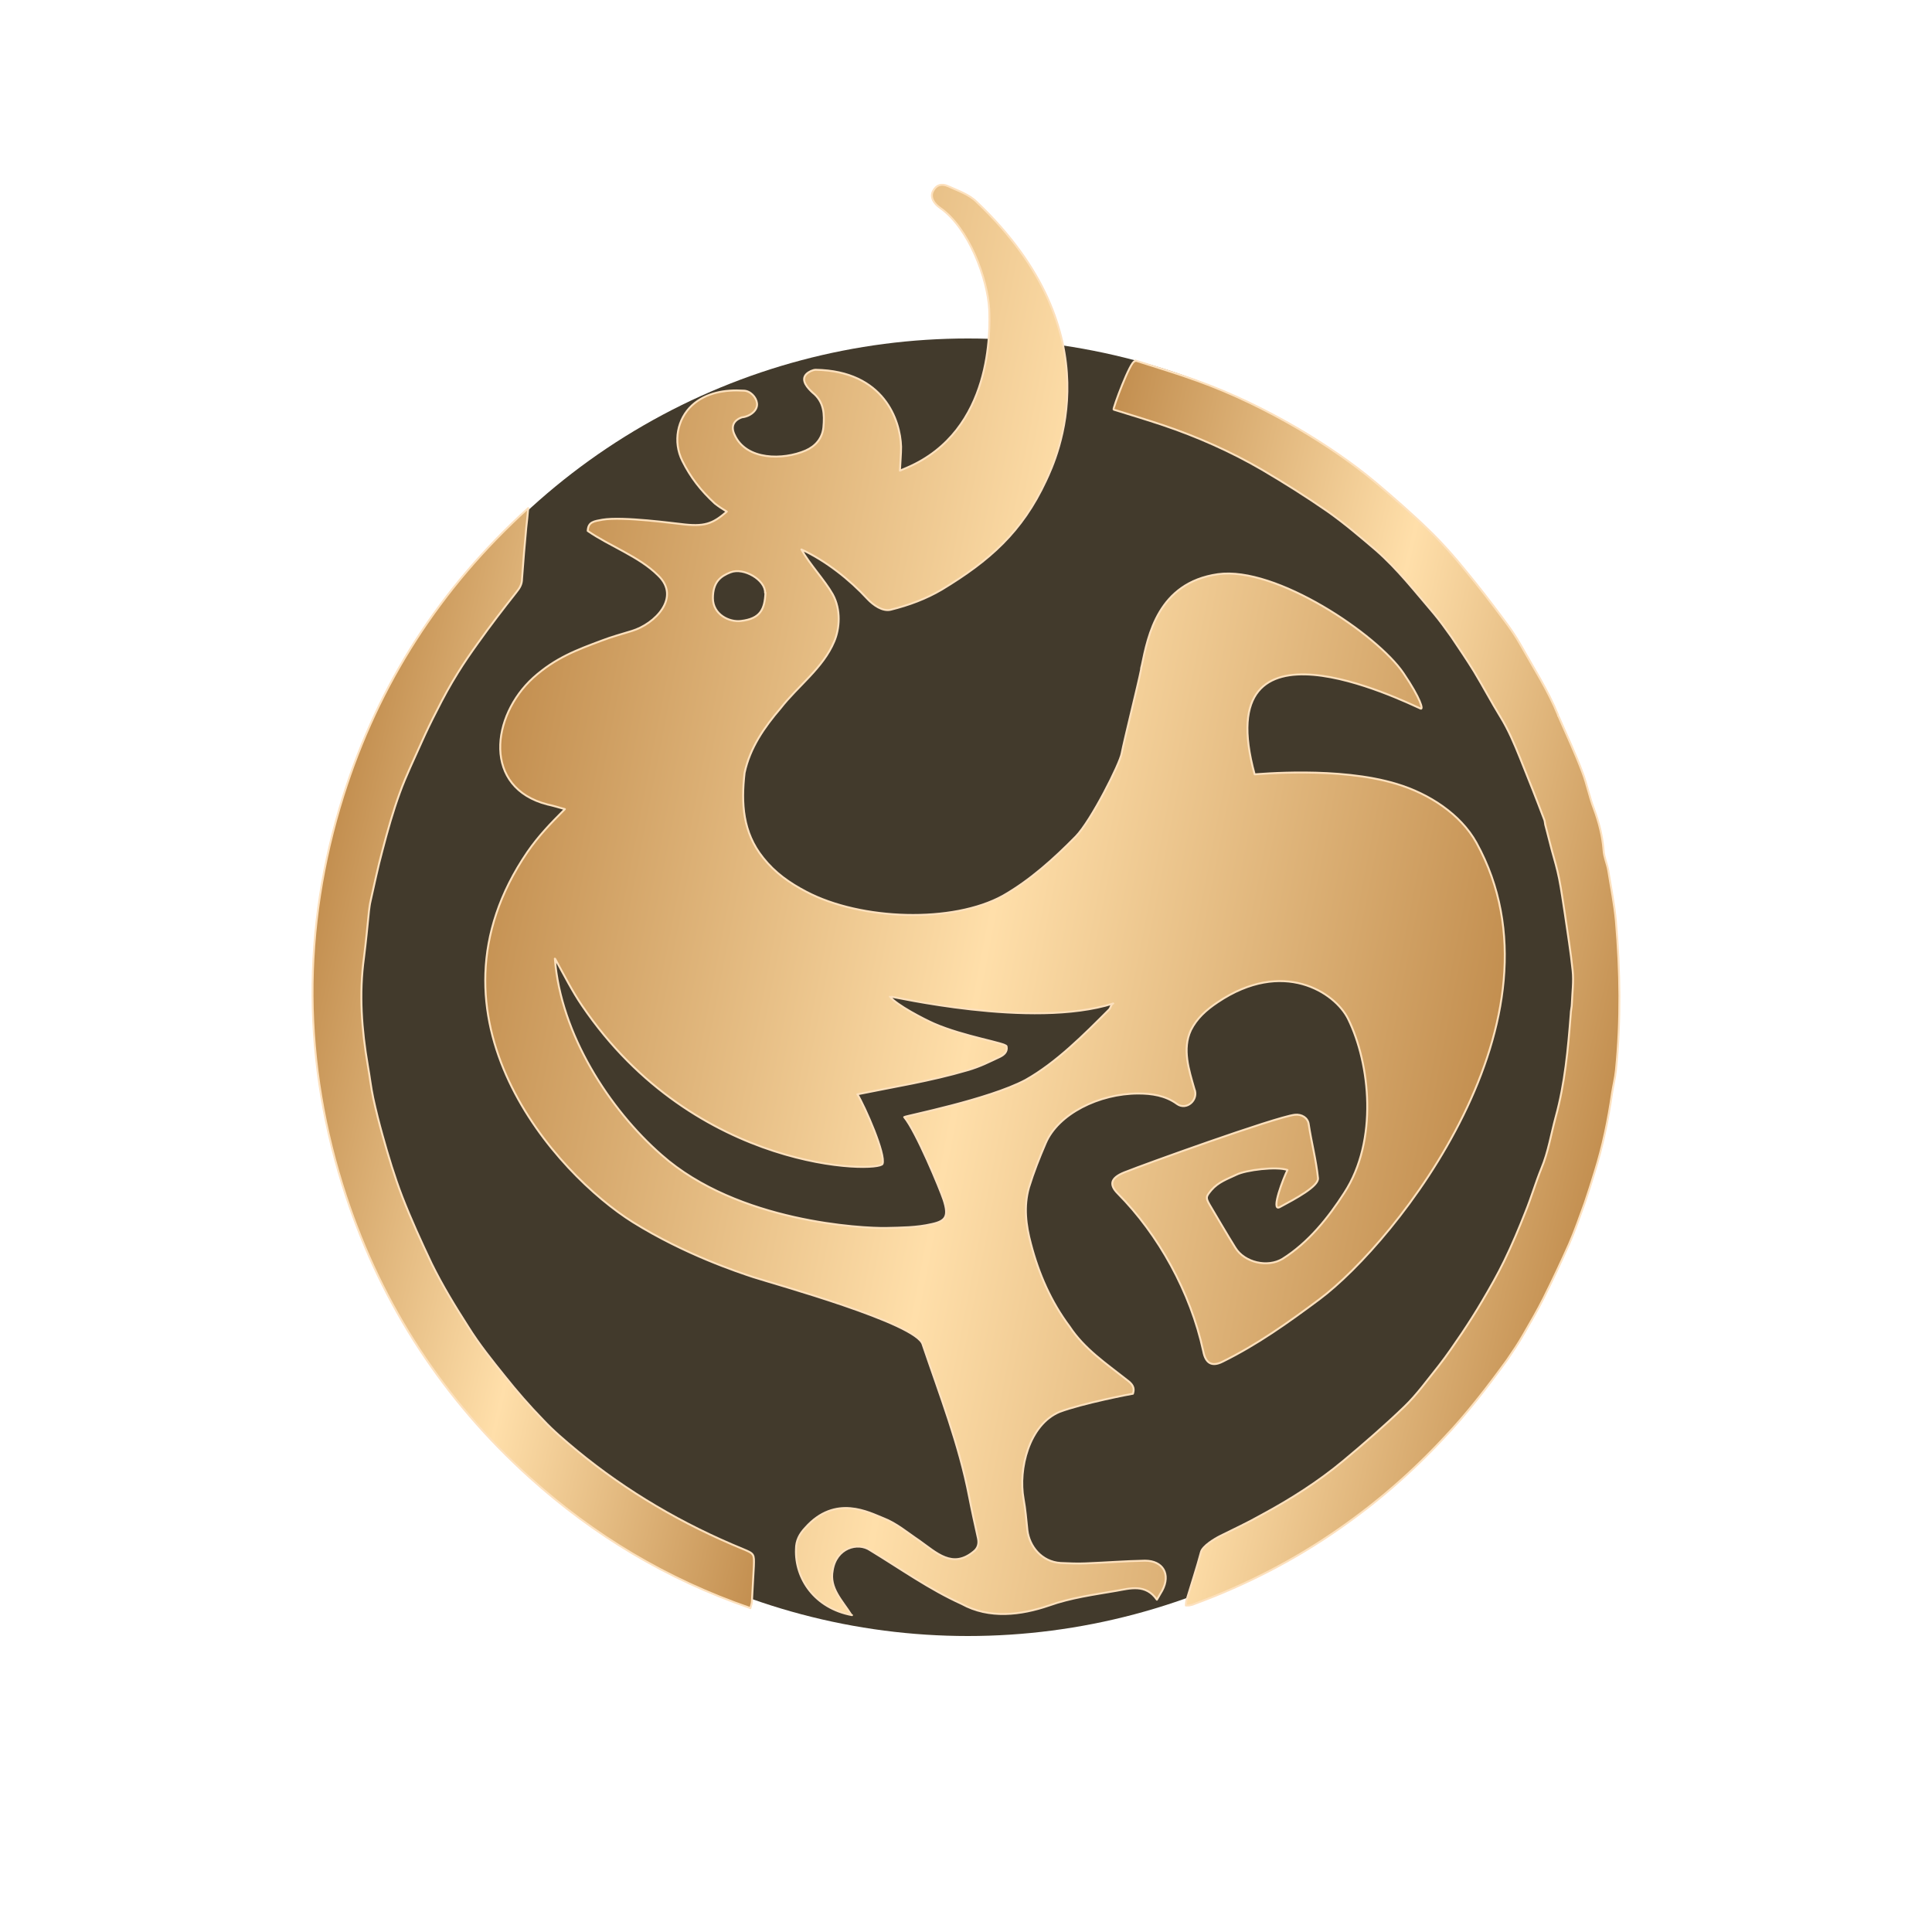 <?xml version="1.0" encoding="UTF-8"?> <svg xmlns="http://www.w3.org/2000/svg" xmlns:xlink="http://www.w3.org/1999/xlink" id="b52d0320-ccdf-4a07-8b0e-e8b74372c2a5" version="1.1" viewBox="0 0 500 500"><defs><style> .st0 { fill: url(#_Безымянный_градиент); } .st0, .st1, .st2 { stroke: #fde1be; stroke-linecap: round; stroke-linejoin: round; stroke-width: .5px; } .st3 { fill: #423a2c; isolation: isolate; } .st1 { fill: url(#_Безымянный_градиент_3); } .st2 { fill: url(#_Безымянный_градиент_2); } </style><linearGradient id="_Безымянный_градиент" data-name="Безымянный градиент" x1="155.8" y1="-40.6" x2="422.8" y2="-40.6" gradientTransform="translate(-19.8 143.4) rotate(10.9) scale(1 -1)" gradientUnits="userSpaceOnUse"><stop offset="0" stop-color="#c38f50"></stop><stop offset=".5" stop-color="#ffdfaa"></stop><stop offset="1" stop-color="#c38f50"></stop></linearGradient><linearGradient id="_Безымянный_градиент_2" data-name="Безымянный градиент 2" x1="322.2" y1="-175.3" x2="488.1" y2="-175.3" gradientTransform="translate(-18.3 1.3) rotate(12.9) scale(1 -1)" gradientUnits="userSpaceOnUse"><stop offset="0" stop-color="#c38f50"></stop><stop offset=".5" stop-color="#ffdfaa"></stop><stop offset="1" stop-color="#c38f50"></stop></linearGradient><linearGradient id="_Безымянный_градиент_3" data-name="Безымянный градиент 3" x1="149.8" y1="-224.4" x2="300" y2="-224.4" gradientTransform="translate(-18.3 1.3) rotate(12.9) scale(1 -1)" gradientUnits="userSpaceOnUse"><stop offset="0" stop-color="#c38f50"></stop><stop offset=".5" stop-color="#ffdfaa"></stop><stop offset="1" stop-color="#c38f50"></stop></linearGradient></defs><circle class="st3" cx="250.5" cy="255.5" r="167.9"></circle><g><path class="st0" d="M220.5,418c-9.7-1.8-14.8-9.5-14.5-17.1,0-2.2.9-3.9,2.4-5.5,7.8-8.8,16.6-3.9,20.2-2.5,3.4,1.3,6.3,3.8,9.3,5.8,4.5,3.2,8.6,7.3,14,2.9,1.2-.9,1.5-2.1,1.2-3.5-.8-3.6-1.6-7.2-2.3-10.8-2.6-13.5-7.6-26.3-12-39.3-1.3-5.5-38.7-15.8-43.9-17.5-3.9-1.3-17.6-5.8-31.1-14.2-19.8-12.4-56.6-52.9-27.3-95.8,2.9-4.2,6-7.4,9.7-11.1-1.8-.5-3.1-.9-4.5-1.2-16.8-4.3-14.6-22.9-3.7-32.8,5.8-5.2,11.3-7.2,17.7-9.6,2.6-1,5.2-1.7,7.8-2.5,6-1.8,12.8-8.7,6.8-14.4-4.9-4.9-12.6-7.6-18.2-11.5.1-2.4,1.7-2.5,3.8-2.9,5.3-.9,18.9,1,20.2,1.1,6.2.8,8.3,0,12-3.2-1-.6-2.1-1.3-3.1-2.1-3.7-3.4-6.3-6.8-8.4-11-2.5-5-1.3-10.9,2.5-14.4,3.6-3.3,8.6-4.1,13.3-3.8,1.8,0,3.3,1.7,3.5,3.2.3,1.9-1.8,3.5-3.9,3.7-2.2.8-2.9,2.4-1.9,4.5,3,6.7,12.6,6.6,18.4,4.1,2.5-1.1,4.3-3.1,4.6-6,.3-3.4.2-6.6-2.8-9-1.2-1.1-3.2-3.2-1.6-4.8.6-.6,1.7-1.1,2.4-1.1,17.7.3,21.9,13.1,22.1,19.9,0,2-.2,3.9-.3,6.2.8-.3,1.4-.6,1.9-.8,22.3-9.6,21.4-35.9,21.2-41-.4-7.7-5.2-21-12.7-26.2-1.6-1.1-2.7-2.8-1.8-4.4.8-1.5,2.1-2,3.9-1.2,2.6,1.2,5.4,2.1,7.4,4.1,35.9,34.1,20.6,66.3,17.9,72.1-6.2,13.3-14.6,20.7-27,28.2-4.1,2.4-8.4,4-13.2,5.2-2.1.5-4.5-1.2-6-2.8-4.6-5-10.8-9.9-17.1-12.8,2.1,3.8,6,7.9,8.1,11.6,2.2,4,1.8,8.9.4,12.2-2.9,6.9-9.4,11.5-13.9,17.3-4.2,4.9-7.9,10.2-9.3,16.7-.9,7.9-.5,15.4,4.8,22,3.1,3.9,6.8,6.5,11.2,8.8,14.1,7.4,37.9,8.2,50.9,1,7-4,13.2-9.6,18.8-15.3,4-4.1,11.5-19,11.9-21.6.6-3.2,4.2-17.6,5-21.6,0-.4.1-.7.2-1.1,1.6-7.7,4.2-21.4,19.7-23.6,15-2.1,41.2,15.6,48,25.6,4.6,6.8,5.1,9.4,4.5,9.2-4.6-2-55.1-27-43,17,.7,0,21.8-2.1,36.8,2.5,8.3,2.5,16.5,7.8,20.6,15.2,25.1,45.5-20.6,103.2-40.7,118.2-8.2,6.1-15.9,11.6-25,16.1-2.8,1.4-4.4.4-5-2.7-3.3-15.3-11.6-30.2-22.1-40.8-2.5-2.5-1.8-4.3,2.5-5.8,3.4-1.4,38.2-14,43.3-14.6,1.8-.2,3.4.8,3.6,2.5.7,4.6,1.9,9.1,2.4,13.9.2,2.1-5.8,5.3-9.9,7.5-2.5,1.3,1.1-7.9,2-9.6-2.8-1-10.8,0-13.2,1.2-2.3,1.1-4.7,1.9-6.5,4-1.4,1.7-1.5,1.9-.5,3.7,2.2,3.7,4.4,7.5,6.7,11.2,2.4,3.9,8.4,5.2,12.2,2.9,6.7-4.2,11.9-10.7,16-17.1,8.8-13.5,6.7-33.4,1-45-3.4-6.9-16.9-15.7-33.8-4.3-3,2-5.4,4.2-6.9,7.2-2.3,4.9-.5,10.3.9,15.2,1.2,2.8-2,5.7-4.5,3.9-3-2.2-6.6-2.7-10-2.7-10.2,0-20.8,5.3-24,12.9-1.6,3.7-3.1,7.5-4.3,11.4-1.4,4.9-.8,9.8.5,14.6,2,7.7,5.2,15,10,21.4,3.8,5.8,9.5,9.6,14.8,13.8,1.2.9,2.2,1.8,1.6,3.6-.3,0-13.2,2.5-19,4.7-7.9,3.3-10.7,14.8-9.3,22.5.5,2.7.7,5.4,1,8.2.5,4,3.6,8.1,8.6,8.4,2.2.1,4.3.2,6.5.1,5.1-.2,10.2-.6,15.3-.7,4.7,0,6.7,3.5,4.5,7.7-.4.7-.8,1.4-1.4,2.4-2.9-4.2-7-2.9-10.5-2.3-5.8,1-11.8,1.8-17.4,3.8-7.3,2.5-15.5,3.5-22.6-.4-8.4-3.8-15.8-9.1-23.7-13.9-3.2-2.2-8.8-.6-9.7,5.2-.9,4.6,2.4,7.7,4.8,11.5h0ZM143.6,248.1c1.5,19.5,14.1,39,27.6,50.8,19.8,17.5,52.2,19,58.1,18.9,4-.1,7.9-.1,11.8-1,3.7-.8,4.5-2,3.1-6.3-.9-2.7-7.1-17.7-10.2-21.4.3-.3,21.8-4.5,31.4-9.6,8-4.5,15.1-11.7,21.6-18.2.5-.5.5-1.4,1.1-1.6-21.2,6.7-57.6-2-57.8-1.8,1.7,2.2,8.9,5.9,11.4,7,7.8,3.4,18.6,5,18.8,5.9.3,1.4-.7,2.2-1.7,2.7-2.6,1.2-5,2.5-8.5,3.5-9.6,2.8-18.6,4.2-28.4,6.2,2,3.3,7.4,15.6,6.5,18-.9,2.3-48.3,2.5-77.8-41-2.4-3.5-4.7-8-6.9-12h0ZM198,153.4c.1-3.3-5.5-6.6-8.9-5.3-2.6,1-4.6,2.5-4.6,6.7s4.2,6.3,7.3,5.9c5-.6,6.1-3,6.3-7.3Z"></path><path class="st2" d="M293.8,93.3c5.3,1.7,10.7,3.3,15.9,5.2,9.2,3.3,18,7.6,26.4,12.5,7.1,4.2,13.9,8.8,20.2,14.1,4.7,4,9.3,8,13.7,12.3,3.3,3.2,6.4,6.7,9.3,10.3,3.4,4.1,6.7,8.4,9.9,12.7,1.6,2.1,3.1,4.3,4.4,6.6,3.3,5.9,7,11.6,9.6,18,0,.2.1.4.2.5,2.1,4.8,4.3,9.5,6.1,14.3,1.2,3.1,1.8,6.4,3,9.5,1.3,3.5,2.2,7,2.5,10.7.1,1.8.9,3.5,1.2,5.2.7,4.4,1.6,8.8,2,13.2,1.1,12.9,1.3,25.7,0,38.6-.2,2-.7,3.9-1,5.9-1,6.9-2.4,13.7-4.5,20.4-.8,2.7-1.7,5.4-2.6,8.1-1.3,3.5-2.5,7.1-4,10.5-2.1,4.7-4.3,9.4-6.6,14-1.6,3.2-3.4,6.3-5.2,9.4-1.3,2.3-2.8,4.5-4.3,6.7-5.1,7-10.4,13.9-16.4,20.2-8.2,8.8-17.3,16.7-27.1,23.5-11.6,8.1-24.1,14.5-37.4,19.4-.4.2-.9.3-1.4.4-.2,0-.4,0-.8,0,0-.6.1-1.2.3-1.8,1.2-4,2.5-7.9,3.6-12,.4-1.6,3.6-3.5,5-4.2,4.4-2.2,6.5-3.1,10.8-5.5,7.4-4,14.5-8.5,21-13.9,5.4-4.5,10.8-9.2,15.9-14.1,3.3-3.2,6-7,8.9-10.6,2.1-2.7,4-5.5,5.9-8.3,1.8-2.7,3.6-5.5,5.3-8.4,2-3.4,4-6.9,5.7-10.4,2-4.1,3.8-8.4,5.5-12.7,1.5-3.7,2.6-7.5,4.1-11.2,1.8-4.3,2.5-8.9,3.7-13.3,2.4-8.7,3.2-17.6,3.9-26.6,0-.9.3-1.9.3-2.8.1-2.8.5-5.7.2-8.5-.5-4.9-1.3-9.7-2-14.6-.5-3.1-.9-6.2-1.5-9.2-.5-2.5-1.2-4.9-1.9-7.4-.6-2.2-1.1-4.4-1.7-6.6-.1-.5-.1-1-.3-1.4-2-5.3-4.1-10.6-6.2-15.8-1.5-3.7-3-7.3-5.1-10.7-2.4-3.9-4.5-7.9-6.8-11.7-1.9-3.1-3.9-6-5.9-9-1.5-2.1-3-4.2-4.6-6.1-4.8-5.6-9.3-11.4-14.9-16.3-4.1-3.5-8.2-7-12.6-10.1-5.5-3.8-11.2-7.4-17-10.8-8.1-4.7-16.7-8.5-25.6-11.5-4.2-1.4-8.5-2.7-12.7-4-.3-.1,4.4-12.8,5.5-12.5h0Z"></path><path class="st1" d="M194,416.1c-21.4-7.4-40.3-18.7-57-33.8-22.1-20-38-44.2-47.4-72.6-11.4-34.5-11.6-69.3-.7-103.9,9.1-28.8,24.9-53.5,47.8-74.3-.2,2.1-.3,3.5-.5,5-.4,4.4-.8,8.9-1.1,13.3,0,1.4-.6,2.4-1.5,3.5-3.4,4.3-6.7,8.6-9.9,13.1-1.8,2.5-3.6,5.1-5.2,7.7-2,3.2-3.8,6.5-5.5,9.9-1.4,2.7-2.7,5.4-3.9,8.1-1.9,4.3-4,8.6-5.6,13-1.8,4.9-3.2,9.9-4.5,14.9-1.2,4.4-2.1,8.8-3.1,13.2-.2.8-.3,1.7-.4,2.5-.4,4-.8,8.1-1.3,12.1-1.3,9.4-.6,18.7,1,28,.5,2.8.8,5.6,1.4,8.4.7,3.2,1.5,6.4,2.4,9.6,1.5,5.4,3.1,10.7,5.1,15.9,2.3,5.9,4.9,11.6,7.6,17.3,2.8,5.7,6.1,11.1,9.5,16.4,2.8,4.5,6.1,8.6,9.4,12.7,3.1,3.9,6.4,7.7,9.9,11.3,2.7,2.9,5.8,5.5,8.8,8,13,10.7,27.4,19.1,43,25.5,2.9,1.2,2.9,1.3,2.8,4.4-.2,3-.3,6-.5,9.1,0,.5-.2,1-.4,1.8h0Z"></path></g></svg> 